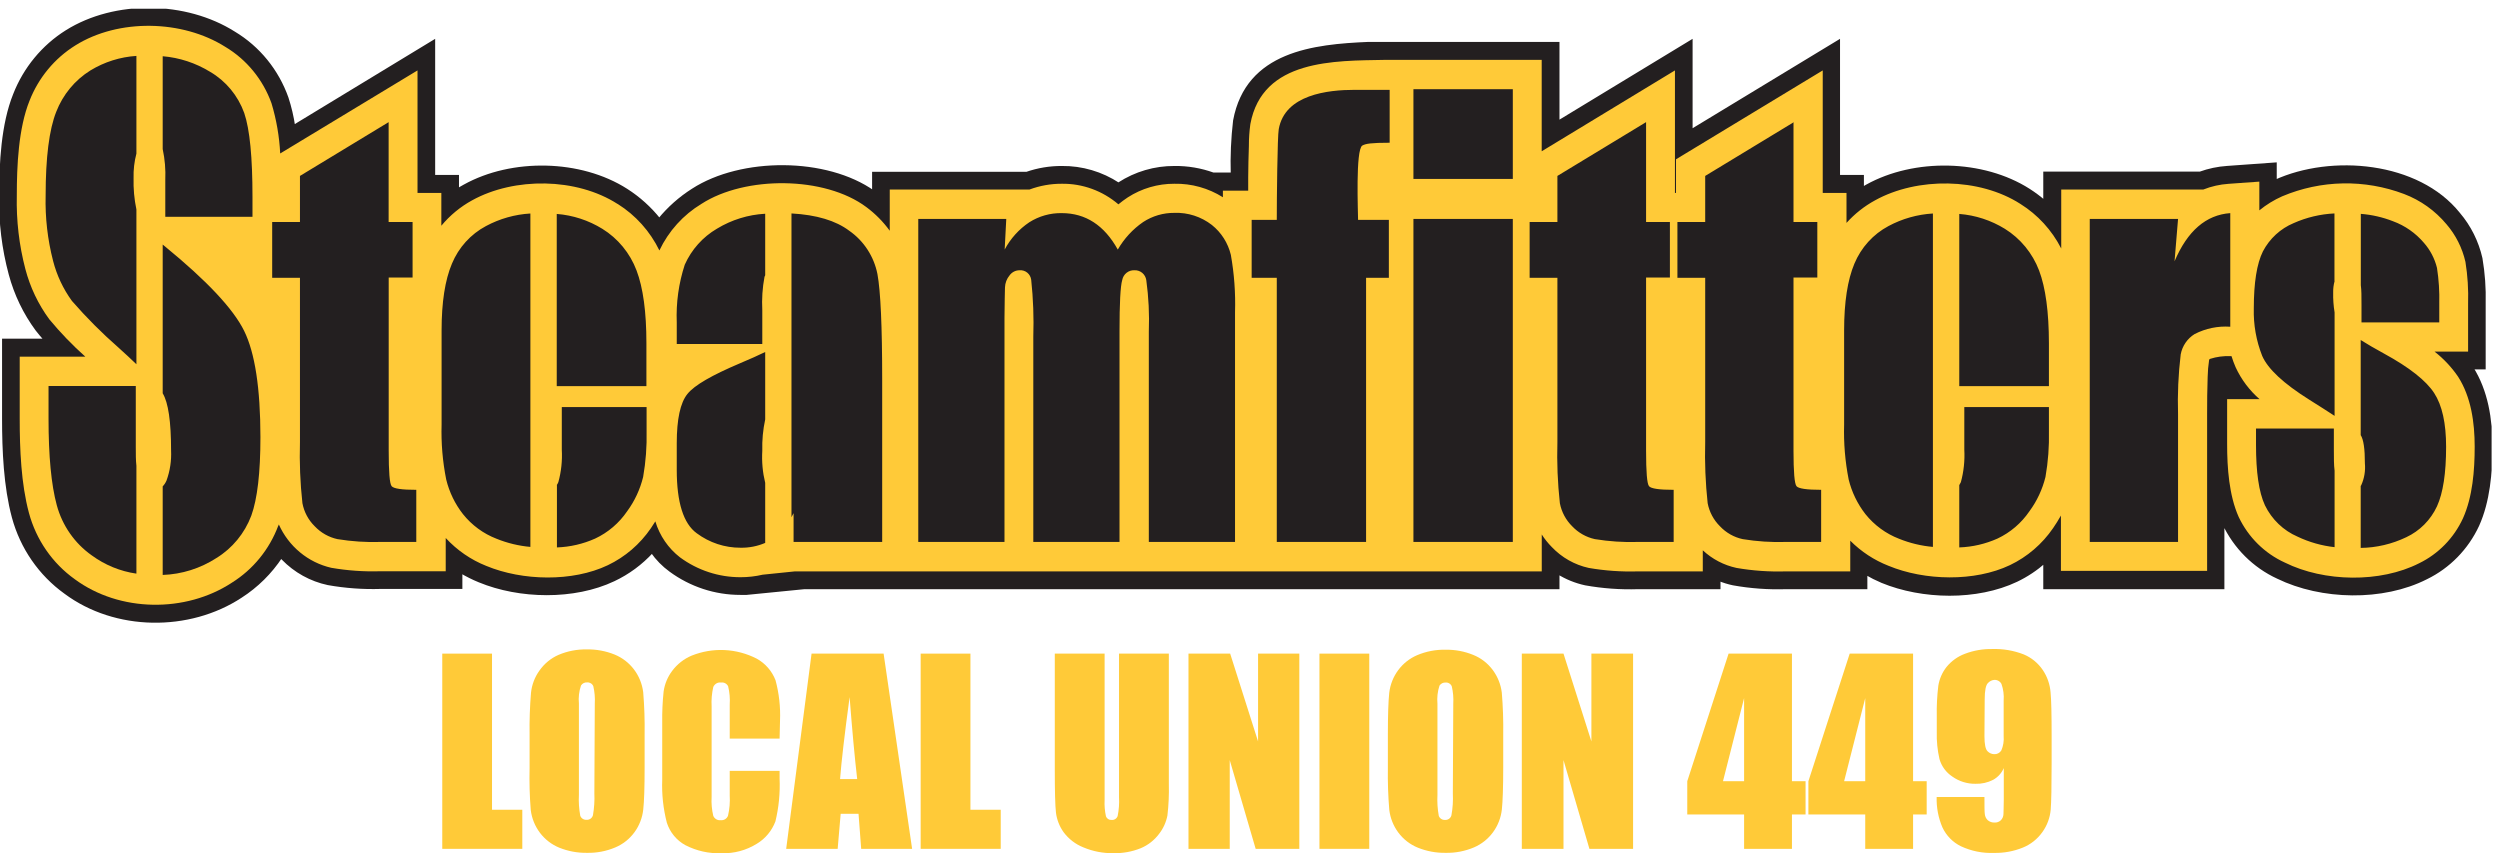 <svg xmlns="http://www.w3.org/2000/svg" width="181" height="62" viewBox="0 0 181 62" fill="none"><g clip-path="url(#clip0_806_3156)"><path fill-rule="evenodd" clip-rule="evenodd" d="M45.346 13.762C46.252 14.339 47.058 15.065 47.731 15.91C48.423 15.063 49.245 14.335 50.165 13.753C53.683 11.482 59.831 11.482 63.25 13.912V12.55H74.329C75.149 12.266 76.009 12.123 76.875 12.127C78.329 12.11 79.756 12.531 80.977 13.335L81.021 13.303C82.22 12.527 83.613 12.118 85.034 12.127C85.985 12.116 86.932 12.276 87.829 12.6H89.216C89.178 11.309 89.235 10.017 89.385 8.735C90.299 3.811 95.141 3.312 99.077 3.144H112.796V8.857L122.434 3.007V9.479L133.108 3.007V12.777H134.837V13.653L135.176 13.458C138.614 11.555 143.558 11.641 146.884 13.762C147.291 14.022 147.678 14.312 148.043 14.63V12.536H159.282C159.914 12.307 160.575 12.168 161.244 12.123L164.726 11.873V13.126C168.788 11.269 175.056 11.791 178.007 15.479C178.797 16.406 179.351 17.517 179.621 18.713C179.803 19.786 179.881 20.875 179.853 21.965V26.633H178.961C180.031 28.314 180.344 30.362 180.344 32.329C180.344 34.209 180.165 36.303 179.385 38.029C178.61 39.698 177.294 41.044 175.658 41.839C172.51 43.438 168.079 43.338 164.918 41.798C163.199 41.009 161.811 39.625 160.999 37.892C160.975 37.842 160.955 37.79 160.936 37.738V42.547H148.043V40.658C147.425 41.207 146.734 41.666 145.992 42.021C143.125 43.383 139.18 43.301 136.264 42.098C135.86 41.927 135.467 41.73 135.087 41.508V42.547H129.291C128.018 42.587 126.743 42.495 125.488 42.27C125.135 42.196 124.789 42.09 124.454 41.953V42.547H118.591C117.316 42.588 116.041 42.495 114.784 42.27C114.081 42.118 113.408 41.845 112.796 41.462V42.547H58.235L54.053 42.961H53.607C51.789 42.964 50.017 42.382 48.542 41.299C48.025 40.924 47.573 40.463 47.205 39.936C46.419 40.794 45.477 41.488 44.432 41.98C41.565 43.342 37.615 43.261 34.704 42.057C34.242 41.869 33.795 41.645 33.366 41.389V42.529H27.553C26.279 42.569 25.005 42.476 23.75 42.252C22.507 41.988 21.369 41.356 20.477 40.436L20.348 40.299C19.584 41.458 18.591 42.44 17.432 43.183C13.692 45.641 8.351 45.595 4.73 42.893C2.895 41.574 1.566 39.648 0.968 37.443C0.37 35.217 0.259 32.615 0.259 30.308V24.631H3.317C3.09 24.376 2.871 24.122 2.671 23.863C1.783 22.661 1.128 21.299 0.74 19.848C0.242 17.997 0.01 16.081 0.049 14.162C0.049 11.841 0.187 9.007 1.057 6.85C1.798 4.953 3.121 3.35 4.829 2.281C8.342 0.083 13.451 0.178 16.942 2.381C18.723 3.449 20.08 5.119 20.78 7.1C20.998 7.772 21.159 8.461 21.262 9.161L31.396 3.007V12.777H33.121V13.762C33.286 13.658 33.46 13.553 33.638 13.458C37.076 11.555 42.02 11.641 45.346 13.762ZM161.106 27.71L160.945 27.428C160.945 27.515 160.945 27.605 160.945 27.701L161.106 27.71Z" fill="#231F20" stroke="#231F20" stroke-width="0.22" stroke-miterlimit="2.61"></path><path fill-rule="evenodd" clip-rule="evenodd" d="M44.722 14.767C46.017 15.579 47.063 16.745 47.74 18.132C48.409 16.727 49.47 15.553 50.789 14.758C53.946 12.719 59.706 12.737 62.724 14.994C63.371 15.474 63.943 16.051 64.418 16.706V13.722H74.534C75.284 13.442 76.076 13.3 76.875 13.304C78.372 13.284 79.826 13.813 80.972 14.794C81.187 14.615 81.412 14.448 81.645 14.294C82.655 13.641 83.829 13.298 85.025 13.304C86.264 13.279 87.483 13.618 88.538 14.281V13.804H90.37C90.37 13.486 90.37 13.164 90.37 12.846C90.37 12.083 90.397 11.324 90.419 10.575C90.417 10.041 90.453 9.509 90.526 8.981C91.396 4.266 96.652 4.407 100.245 4.335H111.619V10.952L121.266 5.098V13.967H121.342V11.533L131.966 5.098V13.967H133.687V16.138C134.281 15.478 134.98 14.925 135.756 14.503C138.81 12.814 143.308 12.855 146.282 14.767C147.534 15.55 148.554 16.664 149.233 17.991V13.722H159.519C160.104 13.49 160.72 13.351 161.347 13.309L163.576 13.15V15.23C164.081 14.818 164.637 14.476 165.23 14.213C168.045 13.025 171.196 12.965 174.053 14.045C175.243 14.495 176.301 15.249 177.125 16.234C177.796 17.013 178.268 17.949 178.498 18.959C178.658 19.957 178.722 20.968 178.69 21.979V25.458H176.264C176.92 25.971 177.495 26.583 177.967 27.275C178.912 28.751 179.167 30.604 179.167 32.334C179.167 34.065 179.019 35.968 178.315 37.534C177.657 38.958 176.535 40.105 175.141 40.782C172.336 42.208 168.275 42.144 165.426 40.732C163.96 40.067 162.774 38.894 162.078 37.421C161.382 35.863 161.244 33.86 161.244 32.166V28.896H163.589C162.858 28.261 162.268 27.475 161.859 26.589C161.745 26.327 161.645 26.059 161.561 25.785H161.471C160.978 25.764 160.485 25.83 160.014 25.98C159.985 25.995 159.959 26.015 159.938 26.039C159.936 26.051 159.936 26.064 159.938 26.076C159.877 26.476 159.843 26.879 159.835 27.284C159.8 28.192 159.795 29.1 159.795 29.977V41.331H149.211V37.325C149.037 37.639 148.846 37.939 148.645 38.234C147.853 39.39 146.777 40.314 145.524 40.913C142.969 42.131 139.349 42.049 136.728 40.963C135.692 40.558 134.75 39.94 133.959 39.147V41.368H129.291C128.097 41.405 126.903 41.322 125.725 41.118C124.813 40.922 123.969 40.482 123.282 39.842V41.368H118.591C117.397 41.405 116.203 41.322 115.025 41.118C114.006 40.895 113.075 40.368 112.35 39.605C112.077 39.329 111.833 39.025 111.623 38.697V41.368H57.553L55.217 41.608C54.691 41.73 54.154 41.791 53.616 41.79C52.041 41.794 50.505 41.29 49.229 40.35C48.383 39.694 47.759 38.784 47.446 37.748C47.343 37.916 47.236 38.079 47.125 38.243C46.334 39.4 45.257 40.325 44.004 40.922C41.449 42.14 37.829 42.058 35.208 40.972C34.093 40.529 33.089 39.839 32.27 38.951V41.358H27.553C26.359 41.397 25.164 41.313 23.986 41.109C23.156 40.919 22.381 40.537 21.721 39.99C21.061 39.444 20.535 38.75 20.183 37.961C20.183 37.998 20.183 38.029 20.147 38.061C19.506 39.776 18.325 41.225 16.79 42.185C13.442 44.383 8.654 44.333 5.408 41.931C3.792 40.774 2.62 39.08 2.096 37.139C1.525 35.014 1.427 32.502 1.427 30.327V25.821H6.175C5.24 24.987 4.368 24.082 3.567 23.114C2.768 22.027 2.181 20.794 1.837 19.481C1.383 17.747 1.175 15.957 1.217 14.163C1.217 12.019 1.333 9.294 2.136 7.296C2.788 5.631 3.952 4.225 5.453 3.29C8.574 1.332 13.201 1.428 16.309 3.39C17.857 4.315 19.041 5.76 19.657 7.477C20.013 8.657 20.224 9.878 20.286 11.111L30.228 5.098V13.967H31.953V16.343C32.575 15.592 33.332 14.968 34.182 14.503C37.241 12.814 41.734 12.855 44.713 14.767H44.722Z" fill="#FFCA38"></path><path fill-rule="evenodd" clip-rule="evenodd" d="M18.28 15.698H11.967V13.027C12 12.277 11.937 11.526 11.779 10.793V4.071C12.992 4.173 14.165 4.558 15.208 5.197C16.352 5.864 17.229 6.921 17.682 8.181C18.088 9.376 18.28 11.406 18.28 14.258V15.68V15.698ZM9.876 11.12C9.723 11.698 9.654 12.297 9.671 12.896C9.651 13.658 9.719 14.42 9.876 15.166V26.371C9.492 26.003 9.06 25.599 8.574 25.163C7.378 24.117 6.254 22.989 5.208 21.788C4.576 20.92 4.113 19.936 3.844 18.891C3.446 17.348 3.264 15.757 3.304 14.163C3.304 11.401 3.56 9.379 4.071 8.095C4.555 6.848 5.425 5.795 6.55 5.097C7.561 4.483 8.701 4.123 9.876 4.048V11.12ZM11.779 17.705L11.949 17.846C14.98 20.326 16.889 22.36 17.673 23.95C18.458 25.54 18.852 28.104 18.855 31.644C18.855 34.217 18.635 36.113 18.195 37.33C17.713 38.611 16.825 39.692 15.671 40.4C14.505 41.155 13.161 41.578 11.779 41.626V35.214C11.896 35.091 11.99 34.948 12.056 34.791C12.309 34.093 12.421 33.35 12.386 32.607C12.386 30.52 12.184 29.143 11.779 28.474V17.705ZM9.876 41.531C8.709 41.363 7.6 40.91 6.643 40.209C5.407 39.338 4.511 38.052 4.111 36.576C3.71 35.1 3.514 33.015 3.514 30.308V27.947H9.831V32.339C9.831 32.879 9.831 33.342 9.876 33.728V41.531ZM55.19 24.908H48.997V23.341C48.941 21.924 49.137 20.509 49.577 19.163C50.067 18.067 50.883 17.155 51.909 16.556C52.969 15.913 54.167 15.542 55.4 15.475V19.931C55.38 19.965 55.363 20.002 55.35 20.04C55.2 20.838 55.147 21.653 55.19 22.465V24.913V24.908ZM57.303 15.453C59.113 15.553 60.507 15.97 61.485 16.706C62.541 17.441 63.274 18.567 63.527 19.844C63.755 21.084 63.87 23.632 63.87 27.502V39.237H57.455V37.153C57.406 37.253 57.357 37.353 57.303 37.448V15.453ZM55.4 39.306C54.836 39.548 54.228 39.667 53.616 39.655C52.475 39.659 51.363 39.292 50.442 38.606C49.483 37.911 48.997 36.376 48.997 34.019V32.093C48.997 30.346 49.255 29.156 49.769 28.524C50.281 27.883 51.552 27.161 53.572 26.303C54.294 25.998 54.909 25.726 55.4 25.485V30.367C55.239 31.113 55.169 31.876 55.19 32.638C55.144 33.418 55.215 34.201 55.4 34.959V39.301V39.306ZM72.854 15.852L72.738 18.069C73.163 17.27 73.776 16.592 74.521 16.093C75.225 15.646 76.041 15.416 76.871 15.43C78.598 15.43 79.95 16.309 80.928 18.069C81.386 17.273 82.014 16.591 82.765 16.075C83.439 15.635 84.225 15.405 85.025 15.412C86.002 15.375 86.962 15.685 87.74 16.288C88.422 16.832 88.906 17.593 89.113 18.45C89.357 19.818 89.459 21.207 89.416 22.597V39.237H83.175V23.995C83.222 22.756 83.16 21.514 82.992 20.285C82.963 20.079 82.859 19.892 82.702 19.759C82.544 19.627 82.344 19.558 82.141 19.567C81.933 19.555 81.728 19.62 81.564 19.75C81.399 19.881 81.288 20.067 81.249 20.276C81.115 20.73 81.053 21.983 81.053 23.995V39.237H74.811V24.377C74.856 23.002 74.805 21.625 74.659 20.258C74.634 20.056 74.533 19.872 74.378 19.743C74.223 19.615 74.025 19.552 73.826 19.567C73.684 19.565 73.544 19.597 73.416 19.661C73.289 19.725 73.179 19.819 73.095 19.935C72.889 20.18 72.771 20.489 72.76 20.812C72.76 21.162 72.725 21.893 72.725 23.024V39.237H66.483V15.852H72.854ZM100.611 6.505V10.334C99.274 10.334 98.868 10.402 98.632 10.538C98.132 10.82 98.324 15.403 98.324 15.916H100.553V20.112H98.904V39.237H92.439V20.112H90.62V15.916H92.439C92.439 14.376 92.484 9.862 92.582 9.349C93.028 6.841 96.149 6.505 98.075 6.505H100.611ZM109.528 15.852V39.237H102.332V15.852H109.528ZM109.528 6.46V12.955H102.332V6.46H109.528ZM129.849 8.84V16.075H131.574V20.094H129.849V32.625C129.849 34.166 129.922 35.024 130.067 35.2C130.206 35.373 130.803 35.463 131.851 35.463V39.237H129.292C128.247 39.27 127.202 39.202 126.171 39.033C125.543 38.898 124.97 38.574 124.526 38.102C124.068 37.651 123.757 37.068 123.634 36.431C123.475 34.959 123.415 33.478 123.456 31.998V20.112H121.445V16.075H123.456V12.737L129.88 8.84H129.849ZM119.176 8.84V16.075H120.901V20.094H119.176V32.625C119.176 34.164 119.243 35.023 119.39 35.2C119.537 35.377 120.125 35.463 121.173 35.463V39.237H118.592C117.547 39.27 116.502 39.202 115.471 39.033C114.844 38.897 114.271 38.573 113.826 38.102C113.368 37.651 113.057 37.068 112.934 36.431C112.772 34.959 112.713 33.478 112.756 31.998V20.112H110.745V16.075H112.756V12.737L119.18 8.84H119.176ZM28.137 8.84V16.075H29.871V20.094H28.142V32.625C28.142 34.164 28.208 35.023 28.355 35.2C28.503 35.377 29.091 35.463 30.139 35.463V39.237H27.553C26.509 39.27 25.464 39.202 24.432 39.033C23.805 38.897 23.232 38.573 22.787 38.102C22.327 37.652 22.016 37.068 21.895 36.431C21.733 34.959 21.674 33.478 21.717 31.998V20.112H19.706V16.075H21.717V12.737L28.142 8.84H28.137ZM148.342 27.956H141.851V24.15V22.433C141.851 22.133 141.851 21.861 141.851 21.611V15.489C143.018 15.58 144.148 15.949 145.15 16.565C146.279 17.266 147.15 18.326 147.629 19.581C148.101 20.831 148.339 22.589 148.342 24.854V27.956ZM141.851 35.123C141.896 35.055 141.934 34.984 141.967 34.909C142.175 34.144 142.259 33.349 142.216 32.557V29.473H148.342V31.199C148.368 32.316 148.285 33.432 148.092 34.532C147.871 35.429 147.477 36.272 146.933 37.012C146.349 37.87 145.55 38.553 144.619 38.992C143.745 39.382 142.805 39.6 141.851 39.633V35.123ZM139.943 39.596C139.101 39.522 138.275 39.323 137.491 39.006C136.539 38.639 135.7 38.023 135.056 37.221C134.482 36.484 134.069 35.631 133.844 34.718C133.586 33.409 133.476 32.075 133.514 30.74V23.927C133.514 21.879 133.763 20.271 134.258 19.09C134.747 17.918 135.62 16.955 136.728 16.366C137.724 15.833 138.82 15.523 139.943 15.457V39.596ZM157.691 15.852L157.437 18.918C158.369 16.724 159.711 15.557 161.472 15.43V23.655C160.58 23.592 159.688 23.776 158.89 24.186C158.631 24.346 158.407 24.559 158.233 24.813C158.059 25.066 157.94 25.354 157.883 25.658C157.71 27.098 157.646 28.549 157.691 30V39.237H151.298V15.852H157.691ZM176.603 23.341H170.972V22.056C170.972 21.466 170.972 20.994 170.923 20.644V15.484C171.724 15.546 172.511 15.726 173.26 16.02C174.121 16.337 174.889 16.873 175.489 17.578C175.946 18.096 176.272 18.719 176.438 19.395C176.571 20.251 176.626 21.117 176.603 21.983V23.346V23.341ZM169.024 20.349C168.951 20.619 168.916 20.899 168.922 21.18C168.911 21.662 168.946 22.144 169.024 22.619V30.109C168.516 29.776 167.907 29.387 167.196 28.941C165.33 27.77 164.191 26.71 163.781 25.762C163.351 24.674 163.144 23.506 163.175 22.333C163.175 20.471 163.393 19.09 163.835 18.2C164.321 17.274 165.109 16.549 166.064 16.152C166.998 15.737 167.998 15.5 169.015 15.453V20.326L169.024 20.349ZM170.932 24.627C171.378 24.908 171.935 25.235 172.604 25.599C174.45 26.607 175.654 27.565 176.233 28.456C176.813 29.346 177.098 30.645 177.098 32.352C177.098 34.251 176.88 35.69 176.438 36.658C175.978 37.648 175.188 38.441 174.209 38.897C173.178 39.391 172.054 39.654 170.915 39.669V35.182L170.95 35.136C171.176 34.638 171.268 34.088 171.218 33.542C171.218 32.498 171.12 31.816 170.915 31.503V24.604L170.932 24.627ZM169.024 39.614C168.098 39.513 167.194 39.257 166.349 38.856C165.319 38.412 164.479 37.606 163.982 36.585C163.536 35.622 163.335 34.16 163.335 32.212V31.026H168.971V32.502C168.971 33.142 168.971 33.669 169.024 34.078V39.569V39.614ZM46.813 27.956H40.308V24.15V22.433C40.308 22.133 40.308 21.861 40.308 21.611V15.489C41.475 15.58 42.605 15.949 43.607 16.565C44.739 17.263 45.611 18.324 46.086 19.581C46.562 20.831 46.8 22.589 46.8 24.854V27.956H46.813ZM40.308 35.123C40.355 35.056 40.394 34.985 40.424 34.909C40.635 34.145 40.719 33.349 40.674 32.557V29.473H46.813V31.199C46.839 32.316 46.755 33.432 46.563 34.532C46.343 35.429 45.951 36.272 45.408 37.012C44.823 37.871 44.023 38.555 43.09 38.992C42.216 39.383 41.276 39.6 40.322 39.633V35.123H40.308ZM38.4 39.596C37.56 39.522 36.736 39.323 35.952 39.006C35 38.641 34.16 38.025 33.518 37.221C32.942 36.485 32.529 35.632 32.306 34.718C32.044 33.41 31.932 32.075 31.971 30.74V23.927C31.971 21.879 32.221 20.271 32.72 19.09C33.206 17.918 34.078 16.954 35.186 16.366C36.181 15.833 37.277 15.523 38.4 15.457V39.596Z" fill="#231F20"></path><path d="M35.622 47.322V58.626H37.815V61.456H32.02V47.322H35.622Z" fill="#FFCA38"></path><path d="M46.67 55.588C46.67 57.011 46.637 58.016 46.572 58.603C46.508 59.204 46.287 59.776 45.932 60.259C45.577 60.743 45.1 61.12 44.552 61.351C43.902 61.627 43.202 61.761 42.497 61.746C41.812 61.756 41.132 61.63 40.495 61.374C39.943 61.149 39.46 60.778 39.096 60.299C38.733 59.819 38.501 59.25 38.427 58.649C38.345 57.631 38.317 56.609 38.342 55.588V53.181C38.327 52.173 38.361 51.165 38.444 50.16C38.505 49.575 38.717 49.017 39.06 48.544C39.409 48.046 39.886 47.655 40.437 47.413C41.09 47.136 41.791 47.002 42.497 47.017C43.182 47.006 43.862 47.133 44.499 47.39C45.051 47.615 45.534 47.986 45.898 48.465C46.262 48.944 46.493 49.514 46.568 50.115C46.652 51.131 46.686 52.151 46.67 53.172V55.588ZM43.063 50.941C43.088 50.519 43.052 50.095 42.956 49.683C42.92 49.595 42.857 49.521 42.777 49.471C42.697 49.422 42.604 49.399 42.511 49.406C42.423 49.399 42.336 49.415 42.257 49.455C42.179 49.494 42.112 49.554 42.065 49.629C41.922 50.05 41.87 50.498 41.913 50.941V57.545C41.886 58.053 41.919 58.562 42.011 59.062C42.045 59.153 42.107 59.23 42.187 59.282C42.267 59.334 42.362 59.359 42.457 59.353C42.562 59.363 42.666 59.335 42.753 59.275C42.839 59.214 42.902 59.124 42.93 59.021C43.021 58.5 43.056 57.97 43.032 57.441L43.063 50.941Z" fill="#FFCA38"></path><path d="M56.443 53.476H52.832V51.019C52.862 50.57 52.823 50.12 52.716 49.683C52.669 49.591 52.595 49.515 52.504 49.467C52.413 49.419 52.309 49.401 52.208 49.416C52.092 49.399 51.973 49.421 51.871 49.479C51.769 49.538 51.688 49.628 51.641 49.738C51.536 50.196 51.495 50.667 51.521 51.137V57.704C51.494 58.162 51.535 58.621 51.641 59.067C51.685 59.172 51.762 59.259 51.859 59.316C51.957 59.373 52.07 59.395 52.181 59.38C52.291 59.393 52.401 59.369 52.497 59.312C52.592 59.254 52.666 59.166 52.707 59.062C52.82 58.579 52.862 58.082 52.832 57.586V55.81H56.443V56.36C56.488 57.406 56.386 58.454 56.14 59.471C55.884 60.146 55.413 60.714 54.802 61.083C54.031 61.564 53.138 61.804 52.234 61.773C51.327 61.807 50.427 61.606 49.617 61.188C48.984 60.842 48.505 60.261 48.28 59.566C48.018 58.552 47.905 57.503 47.945 56.455V52.322C47.934 51.564 47.968 50.805 48.048 50.051C48.126 49.516 48.337 49.01 48.659 48.58C49.025 48.087 49.515 47.702 50.076 47.467C50.832 47.164 51.642 47.027 52.453 47.064C53.264 47.102 54.059 47.313 54.784 47.685C55.407 48.027 55.89 48.582 56.149 49.252C56.404 50.201 56.514 51.184 56.474 52.168L56.443 53.476Z" fill="#FFCA38"></path><path d="M63.973 47.322L66.037 61.456H62.35L62.158 58.917H60.865L60.647 61.456H56.92L58.757 47.322H63.973ZM62.06 56.405C61.876 54.8 61.693 52.822 61.512 50.469C61.146 53.176 60.916 55.155 60.821 56.405H62.06Z" fill="#FFCA38"></path><path d="M70.259 47.322V58.626H72.452V61.456H66.656V47.322H70.259Z" fill="#FFCA38"></path><path d="M84.624 47.322V56.769C84.643 57.527 84.609 58.286 84.522 59.039C84.428 59.528 84.22 59.986 83.915 60.375C83.569 60.837 83.107 61.197 82.578 61.415C81.956 61.664 81.292 61.784 80.625 61.769C79.873 61.784 79.126 61.64 78.431 61.347C77.868 61.123 77.376 60.746 77.009 60.257C76.709 59.84 76.517 59.352 76.452 58.84C76.394 58.34 76.367 57.295 76.367 55.697V47.322H79.974V57.922C79.953 58.319 79.986 58.716 80.072 59.103C80.102 59.185 80.157 59.255 80.23 59.301C80.302 59.348 80.388 59.369 80.473 59.362C80.569 59.373 80.665 59.351 80.746 59.299C80.827 59.247 80.888 59.168 80.919 59.076C81.01 58.628 81.043 58.17 81.017 57.713V47.322H84.624Z" fill="#FFCA38"></path><path d="M94.071 47.322V61.456H90.91L89.033 55.029V61.456H86.046V47.322H89.064L91.084 53.68V47.322H94.071Z" fill="#FFCA38"></path><path d="M99.135 47.322V61.456H95.528V47.322H99.135Z" fill="#FFCA38"></path><path d="M108.833 55.588C108.833 57.009 108.797 58.013 108.735 58.603C108.669 59.203 108.447 59.774 108.092 60.257C107.737 60.74 107.262 61.118 106.715 61.351C106.063 61.627 105.361 61.762 104.655 61.746C103.972 61.756 103.294 61.629 102.658 61.374C102.089 61.144 101.594 60.759 101.227 60.261C100.879 59.788 100.658 59.231 100.585 58.644C100.5 57.628 100.466 56.608 100.482 55.588V53.181C100.482 51.759 100.518 50.751 100.581 50.16C100.651 49.565 100.874 48.999 101.229 48.52C101.584 48.041 102.057 47.667 102.6 47.435C103.251 47.16 103.951 47.025 104.655 47.04C105.34 47.028 106.021 47.154 106.657 47.413C107.227 47.64 107.722 48.026 108.088 48.525C108.436 48.999 108.657 49.556 108.73 50.142C108.815 51.159 108.849 52.179 108.833 53.199V55.588ZM105.217 50.951C105.242 50.528 105.206 50.104 105.11 49.693C105.074 49.605 105.011 49.53 104.931 49.481C104.851 49.431 104.758 49.408 104.664 49.416C104.577 49.409 104.49 49.427 104.412 49.466C104.334 49.505 104.267 49.564 104.219 49.638C104.081 50.06 104.031 50.507 104.071 50.951V57.554C104.045 58.062 104.078 58.571 104.169 59.071C104.204 59.162 104.265 59.239 104.345 59.291C104.426 59.343 104.52 59.368 104.615 59.362C104.719 59.371 104.823 59.343 104.908 59.282C104.994 59.222 105.056 59.133 105.083 59.03C105.178 58.509 105.212 57.979 105.186 57.45L105.217 50.951Z" fill="#FFCA38"></path><path d="M118.235 47.322V61.456H115.074L113.197 55.029V61.456H110.179V47.322H113.197L115.217 53.68V47.322H118.235Z" fill="#FFCA38"></path><path d="M129.737 47.322V56.56H130.723V58.967H129.737V61.456H126.273V58.967H122.158V56.56L125.15 47.322H129.737ZM126.273 56.56V50.542L124.744 56.56H126.273Z" fill="#FFCA38"></path><path d="M138.507 47.322V56.56H139.492V58.967H138.507V61.456H135.043V58.967H130.928V56.56L133.919 47.322H138.507ZM135.043 56.56V50.542L133.514 56.56H135.043Z" fill="#FFCA38"></path><path d="M140.214 57.704H143.674C143.674 58.358 143.674 58.776 143.701 58.949C143.717 59.113 143.792 59.266 143.91 59.38C144.05 59.501 144.23 59.562 144.414 59.553C144.578 59.56 144.738 59.502 144.86 59.389C144.979 59.269 145.048 59.106 145.051 58.935C145.051 58.762 145.074 58.408 145.074 57.881V55.61C144.916 55.973 144.645 56.271 144.302 56.46C143.906 56.663 143.466 56.761 143.023 56.746C142.422 56.755 141.834 56.571 141.342 56.219C140.897 55.925 140.57 55.479 140.419 54.961C140.27 54.312 140.204 53.647 140.223 52.981V51.854C140.208 51.117 140.245 50.379 140.334 49.647C140.414 49.148 140.62 48.678 140.932 48.285C141.287 47.851 141.748 47.522 142.269 47.331C142.899 47.092 143.568 46.977 144.24 46.99C145.019 46.965 145.795 47.097 146.523 47.381C147.079 47.614 147.558 48.007 147.9 48.512C148.225 48.994 148.419 49.555 148.462 50.138C148.515 50.678 148.538 51.727 148.538 53.281V55.242C148.538 56.929 148.515 58.055 148.471 58.621C148.419 59.202 148.214 59.758 147.878 60.229C147.519 60.742 147.022 61.138 146.447 61.369C145.785 61.636 145.077 61.765 144.365 61.751C143.541 61.784 142.721 61.619 141.971 61.269C141.385 60.984 140.913 60.503 140.633 59.907C140.335 59.213 140.192 58.461 140.214 57.704ZM143.674 53.294C143.674 53.885 143.75 54.252 143.901 54.393C144.025 54.521 144.193 54.596 144.369 54.602C144.473 54.61 144.576 54.59 144.669 54.542C144.761 54.495 144.84 54.423 144.895 54.334C145.036 54.007 145.095 53.65 145.065 53.294V50.733C145.098 50.318 145.043 49.902 144.904 49.511C144.852 49.417 144.775 49.341 144.682 49.29C144.589 49.239 144.483 49.217 144.378 49.225C144.208 49.241 144.05 49.32 143.932 49.447C143.772 49.593 143.692 49.997 143.692 50.646L143.674 53.294Z" fill="#FFCA38"></path></g><defs><clipPath id="clip0_806_3156"><rect width="180.392" height="61.122" fill="white" transform="translate(0 0.633)"></rect></clipPath></defs></svg>